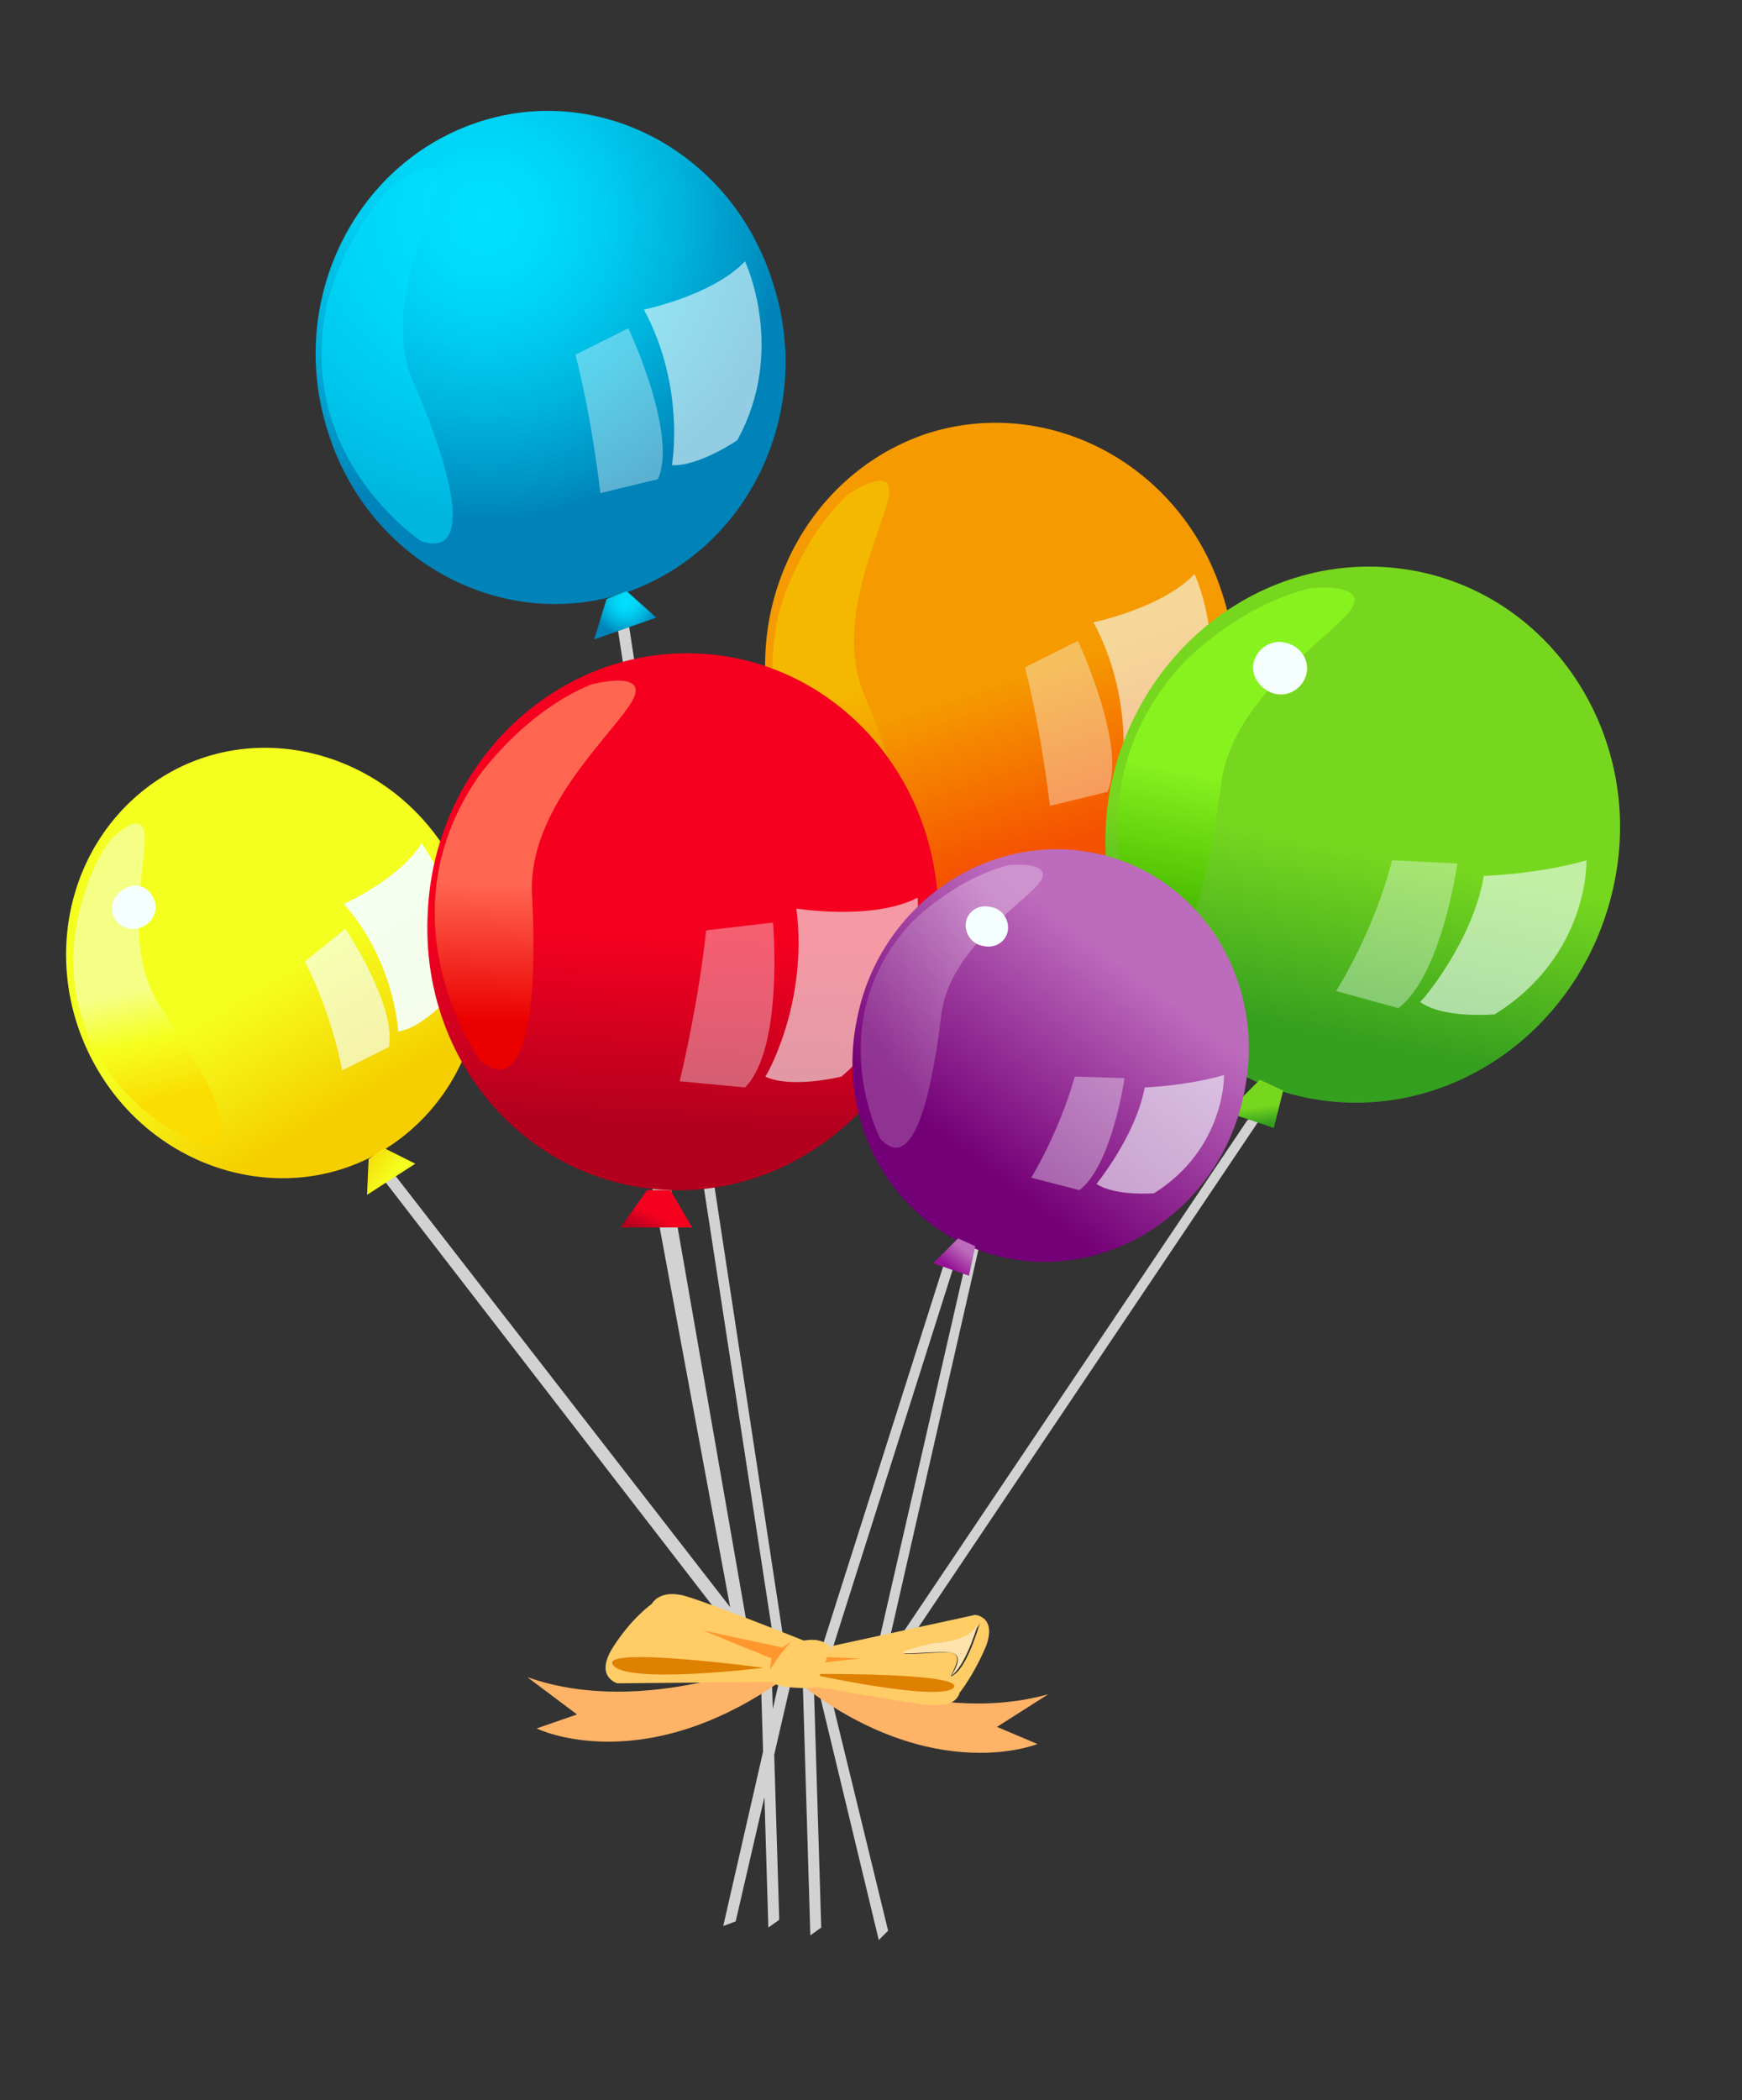 <?xml version="1.0" encoding="utf-8"?>
<!-- Generator: Adobe Illustrator 24.2.0, SVG Export Plug-In . SVG Version: 6.00 Build 0)  -->
<svg version="1.1" id="Calque_1" xmlns="http://www.w3.org/2000/svg" xmlns:xlink="http://www.w3.org/1999/xlink" x="0px" y="0px"
	 viewBox="0 0 112 135" style="enable-background:new 0 0 112 135;" xml:space="preserve">
<rect x="0" y="0" width="112" height="135" fill="#333333" stroke="none"/>
<style type="text/css">
	.st0{fill:#D2D2D2;}
	.st1{fill:#FFB366;}
	.st2{fill:#FFCC66;}
	.st3{fill:#DE8000;}
	.st4{fill:#FF972E;}
	.st5{fill:#FFE3AC;}
	.st6{fill:url(#SVGID_1_);}
	.st7{opacity:0.6;fill:#F5FFFF;}
	.st8{fill:url(#SVGID_2_);}
	.st9{fill:url(#SVGID_3_);}
	.st10{opacity:0.37;fill:#F5FFFF;}
	.st11{fill:url(#SVGID_4_);}
	.st12{fill:url(#SVGID_5_);}
	.st13{fill:url(#SVGID_6_);}
	.st14{opacity:0.54;fill:#00E1FF;}
	.st15{fill:url(#SVGID_7_);}
	.st16{fill:url(#SVGID_8_);}
	.st17{opacity:0.92;fill:#F5FFFF;}
	.st18{fill:url(#SVGID_9_);}
	.st19{opacity:0.89;fill:url(#SVGID_10_);}
	.st20{opacity:0.66;fill:#F5FFFF;}
	.st21{fill:#F5FFFF;}
	.st22{fill:url(#SVGID_11_);}
	.st23{fill:url(#SVGID_12_);}
	.st24{fill:url(#SVGID_13_);}
	.st25{fill:url(#SVGID_14_);}
	.st26{fill:url(#SVGID_15_);}
	.st27{fill:url(#SVGID_16_);}
	.st28{fill:url(#SVGID_17_);}
	.st29{fill:url(#SVGID_18_);}
	.st30{fill:url(#SVGID_19_);}
	.st31{fill:url(#SVGID_20_);}
	.st32{fill:url(#SVGID_21_);}
	.st33{opacity:0.73;fill:url(#SVGID_22_);}
	.st34{fill:url(#SVGID_23_);}
</style>
<g>
	<polygon class="st0" points="24.1,75.1 49.5,108 50.2,107.5 24.9,74.9 	"/>
	<polygon class="st0" points="48.9,107.2 49.4,123.9 50.1,123.4 49.6,107 	"/>
	<polygon class="st0" points="51.6,107.7 52.1,124.4 52.8,123.9 52.3,107.5 	"/>
	<polygon class="st0" points="52.6,108.5 56.5,124.7 57.1,124.1 53.2,108.1 	"/>
	<polygon class="st0" points="50.2,107.6 46.5,123.8 47.3,123.5 51,107.5 	"/>
	<polygon class="st0" points="41.8,75.6 47.5,106.3 48.3,106 42.8,74.5 	"/>
	<polygon class="st0" points="60.8,80.9 52.5,107 53.2,107 61.7,80.2 	"/>
	<polygon class="st0" points="80.2,72 56.4,107.4 57.1,107.5 81.3,71.5 	"/>
	<polygon class="st0" points="65.1,68 56.1,107.3 56.8,107.1 65.9,67.2 	"/>
	<polygon class="st0" points="39.7,40.3 49.9,106.5 50.5,106.2 40.3,39.3 	"/>
	<path class="st1" d="M51.1,106.5c0,0,8.5,4.6,16.3,2.4l-3.3,2.1l2.6,1.1c0,0-7.3,3-16.4-4.8L51.1,106.5L51.1,106.5z"/>
	<path class="st1" d="M50.3,106.5c0,0-8.8,4-16.4,1.3l3.2,2.4l-2.6,0.9c0,0,7.1,3.5,16.6-3.7L50.3,106.5L50.3,106.5z"/>
	<path class="st2" d="M59.7,109.6c-1.6-0.2-7.4-1.2-7.4-1.2l1.2-2.6l9.2-2c0,0,1.4,0.1,0.7,2c-0.8,1.9-1.7,3-1.7,3s-0.1,0.5-0.7,0.7
		C60.6,109.6,60.2,109.6,59.7,109.6 M61,106.2c1.4,0.1-0.5,2.1,0.4,1.4c0.9-0.7,1.6-3.3,1.6-3.3c-0.5,1.3-2.9,1.3-2.9,1.3
		c-0.9,0.2-1.4,0.4-1.7,0.5C57.2,106.5,59.9,106.2,61,106.2"/>
	<path class="st2" d="M50.1,108.1l-10.4,0.1c0,0-1.5-0.4-0.3-2.3c1.2-1.9,2.5-2.8,2.5-2.8s0.5-1,2.2-0.5c1.7,0.5,7.7,2.9,7.7,2.9
		L50.1,108.1L50.1,108.1z"/>
	<path class="st3" d="M49.1,107.2c0,0-10.5-1.4-9.7-0.2C40.2,108.3,49.1,107.2,49.1,107.2L49.1,107.2z"/>
	<path class="st3" d="M52.1,107.6c0,0,10.1-0.1,9.2,0.9C60.3,109.4,52.1,107.6,52.1,107.6L52.1,107.6z"/>
	<polygon class="st4" points="50.9,105.5 50.3,105.9 45.2,104.8 49.6,106.6 49.5,107.3 50.9,105.5 	"/>
	<polygon class="st4" points="52.5,107.2 52.6,106.9 55.3,106.6 52.9,106.5 52.8,106.1 52.5,107.2 	"/>
	<path class="st5" d="M61,106.2c-1.4-0.1-5.3,0.5-1-0.6c0,0,2.4,0,2.9-1.3c0,0-0.7,2.5-1.6,3.3c-0.1,0.1-0.2,0.1-0.2,0.2
		C61,107.9,62.3,106.3,61,106.2"/>
	<g>
		<g>
			
				<linearGradient id="SVGID_1_" gradientUnits="userSpaceOnUse" x1="-37.215" y1="-31.345" x2="-37.215" y2="-20.215" gradientTransform="matrix(0.951 -0.31 0.31 0.951 109.705 62.051)">
				<stop  offset="5.618000e-03" style="stop-color:#F59A00"/>
				<stop  offset="1" style="stop-color:#F55100"/>
			</linearGradient>
			<path class="st6" d="M78.6,38.2c2.7,8.3-1.6,17.2-9.5,19.9c-7.9,2.6-16.5-2-19.1-10.3c-2.7-8.3,1.6-17.2,9.5-19.9
				C67.4,25.3,76,29.9,78.6,38.2z"/>
			<path class="st7" d="M70.3,40c0,0,4.4-0.9,6.5-3.1c0,0,2.7,5.7-0.5,11.5c0,0-2.5,1.7-4.2,1.6C72.1,50,73,45,70.3,40z"/>
			<linearGradient id="SVGID_2_" gradientUnits="userSpaceOnUse" x1="53.675" y1="33.963" x2="53.675" y2="33.963">
				<stop  offset="0" style="stop-color:#F5FF1F"/>
				<stop  offset="1" style="stop-color:#F5CF00"/>
			</linearGradient>
			<path class="st8" d="M53.7,34"/>
			
				<linearGradient id="SVGID_3_" gradientUnits="userSpaceOnUse" x1="-46.122" y1="-34.008" x2="-46.122" y2="-25.879" gradientTransform="matrix(0.951 -0.31 0.31 0.951 109.705 62.051)">
				<stop  offset="5.618000e-03" style="stop-color:#F5B800"/>
				<stop  offset="0.989" style="stop-color:#F58800"/>
			</linearGradient>
			<path class="st9" d="M56.1,54.9c0,0-8.4-5.5-6-15.6c0,0,1.2-4.5,4.4-7.5c0,0,3.2-2.2,2.6,0.3c-0.6,2.5-3.4,7.9-1.6,12.4
				C57.4,49,59.8,56.1,56.1,54.9z"/>
			<path class="st10" d="M69.3,41.2c0,0,3.2,6.8,1.9,9.7l-3.7,0.9c0,0-0.5-4.6-1.6-8.9L69.3,41.2z"/>
		</g>
		
			<linearGradient id="SVGID_4_" gradientUnits="userSpaceOnUse" x1="28.631" y1="-72.02" x2="28.631" y2="-70.877" gradientTransform="matrix(0.995 9.550000e-02 -9.550000e-02 0.995 33.819 128.799)">
			<stop  offset="5.618000e-03" style="stop-color:#F5001F"/>
			<stop  offset="1" style="stop-color:#B3001F"/>
		</linearGradient>
		<polygon class="st11" points="67.9,58.6 67.1,61.2 71.1,59.7 69.2,58.1 		"/>
	</g>
	<g>
		<g>
			
				<radialGradient id="SVGID_5_" cx="-59.794" cy="-70.016" r="19.421" gradientTransform="matrix(0.951 -0.31 0.31 0.951 109.705 62.051)" gradientUnits="userSpaceOnUse">
				<stop  offset="0" style="stop-color:#00E1FF"/>
				<stop  offset="0.182" style="stop-color:#00DCFB"/>
				<stop  offset="0.404" style="stop-color:#00CDF0"/>
				<stop  offset="0.648" style="stop-color:#00B4DD"/>
				<stop  offset="0.905" style="stop-color:#0092C3"/>
				<stop  offset="1" style="stop-color:#0083B8"/>
			</radialGradient>
			<path class="st12" d="M49.7,18.2c2.7,8.3-1.6,17.2-9.5,19.9c-7.9,2.6-16.5-2-19.1-10.3c-2.7-8.3,1.6-17.2,9.5-19.9
				C38.5,5.2,47.1,9.8,49.7,18.2z"/>
			<path class="st7" d="M41.4,19.9c0,0,4.4-0.9,6.5-3.1c0,0,2.7,5.7-0.5,11.5c0,0-2.5,1.7-4.2,1.6C43.2,29.9,44.1,24.9,41.4,19.9z"
				/>
			<linearGradient id="SVGID_6_" gradientUnits="userSpaceOnUse" x1="24.765" y1="13.873" x2="24.765" y2="13.873">
				<stop  offset="0" style="stop-color:#F5FF1F"/>
				<stop  offset="1" style="stop-color:#F5CF00"/>
			</linearGradient>
			<path class="st13" d="M24.8,13.9"/>
			<path class="st14" d="M27.1,34.8c0,0-8.4-5.5-6-15.6c0,0,1.2-4.5,4.4-7.5c0,0,3.2-2.2,2.6,0.3c-0.6,2.5-3.4,7.9-1.6,12.4
				C28.5,28.9,30.9,36,27.1,34.8z"/>
			<path class="st10" d="M40.4,21.1c0,0,3.2,6.8,1.9,9.7l-3.7,0.9c0,0-0.5-4.6-1.6-8.9L40.4,21.1z"/>
		</g>
		
			<radialGradient id="SVGID_7_" cx="-2.236" cy="-90.345" r="2.144" gradientTransform="matrix(0.995 9.550000e-02 -9.550000e-02 0.995 33.819 128.799)" gradientUnits="userSpaceOnUse">
			<stop  offset="0" style="stop-color:#00E1FF"/>
			<stop  offset="0.182" style="stop-color:#00DCFB"/>
			<stop  offset="0.404" style="stop-color:#00CDF0"/>
			<stop  offset="0.648" style="stop-color:#00B4DD"/>
			<stop  offset="0.905" style="stop-color:#0092C3"/>
			<stop  offset="1" style="stop-color:#0083B8"/>
		</radialGradient>
		<polygon class="st15" points="39,38.5 38.2,41.1 42.2,39.7 40.3,38 		"/>
	</g>
	<g>
		<g>
			
				<linearGradient id="SVGID_8_" gradientUnits="userSpaceOnUse" x1="-120.286" y1="64.238" x2="-120.286" y2="73.995" gradientTransform="matrix(0.856 -0.516 0.516 0.856 87.824 -54.641)">
				<stop  offset="0" style="stop-color:#F5FF1F"/>
				<stop  offset="1" style="stop-color:#F5CF00"/>
			</linearGradient>
			<path class="st16" d="M28.9,55c3.9,6.6,2.1,15-4.2,18.9c-6.2,3.8-14.5,1.5-18.4-5.1c-3.9-6.6-2.1-15,4.2-18.9
				C16.7,46.1,25,48.4,28.9,55z"/>
			<path class="st17" d="M22.1,58.1c0,0,3.6-1.6,5-3.9c0,0,3.4,4.4,1.8,9.9c0,0-1.8,2-3.3,2.2C25.6,66.3,25.4,61.8,22.1,58.1z"/>
			<linearGradient id="SVGID_9_" gradientUnits="userSpaceOnUse" x1="6.71" y1="56.234" x2="6.71" y2="56.234">
				<stop  offset="0" style="stop-color:#F5FF1F"/>
				<stop  offset="1" style="stop-color:#F5CF00"/>
			</linearGradient>
			<path class="st18" d="M6.7,56.2"/>
			
				<linearGradient id="SVGID_10_" gradientUnits="userSpaceOnUse" x1="-128.998" y1="60.506" x2="-131.203" y2="67.246" gradientTransform="matrix(0.856 -0.516 0.516 0.856 87.824 -54.641)">
				<stop  offset="0" style="stop-color:#F5FF92"/>
				<stop  offset="0.461" style="stop-color:#F5FF1F"/>
				<stop  offset="1" style="stop-color:#FBDC00"/>
			</linearGradient>
			<path class="st19" d="M12.9,73.6c0,0-8.3-3.1-8.2-12.2c0,0,0.1-4.1,2.3-7.3c0,0,2.3-2.5,2.3-0.2c0,2.3-1.4,7.4,1.1,10.9
				C12.8,68.4,16.3,74,12.9,73.6z"/>
			<path class="st20" d="M22.2,59.7c0,0,3.3,4.9,2.8,7.6l-3,1.5c0,0-0.6-3.5-2.4-7L22.2,59.7z"/>
			<path class="st21" d="M9.8,57.6c0.4,0.6,0.2,1.5-0.5,1.9c-0.7,0.4-1.5,0.2-1.9-0.4c-0.4-0.6-0.2-1.5,0.5-1.9
				C8.6,56.7,9.4,56.9,9.8,57.6z"/>
		</g>
		
			<linearGradient id="SVGID_11_" gradientUnits="userSpaceOnUse" x1="-10.929" y1="48.227" x2="-12.893" y2="46.264" gradientTransform="matrix(0.991 -0.131 0.131 0.991 29.635 26.562)">
			<stop  offset="0" style="stop-color:#F5FF1F"/>
			<stop  offset="1" style="stop-color:#F5CF00"/>
		</linearGradient>
		<polygon class="st22" points="23.7,74.5 23.6,76.8 26.7,74.8 24.7,73.8 		"/>
	</g>
	<g>
		<g>
			
				<linearGradient id="SVGID_12_" gradientUnits="userSpaceOnUse" x1="47.077" y1="27.673" x2="47.077" y2="39.809" gradientTransform="matrix(0.999 3.980000e-02 -3.980000e-02 0.999 -2.06 30.638)">
				<stop  offset="5.618000e-03" style="stop-color:#F5001F"/>
				<stop  offset="1" style="stop-color:#B3001F"/>
			</linearGradient>
			<path class="st23" d="M60.3,59.8c-0.4,9.5-8.2,17-17.2,16.7C34,76.2,27,68.3,27.5,58.7c0.4-9.5,8.1-17,17.2-16.7
				C53.8,42.3,60.8,50.3,60.3,59.8z"/>
			<path class="st7" d="M51.2,58.4c0,0,4.9,0.8,7.8-0.7c0,0,0.6,6.8-4.9,11.5c0,0-3.2,0.8-4.9,0C49.2,69.3,52,64.5,51.2,58.4z"/>
			<linearGradient id="SVGID_13_" gradientUnits="userSpaceOnUse" x1="36.448" y1="45.955" x2="36.448" y2="45.955">
				<stop  offset="0" style="stop-color:#F5FF1F"/>
				<stop  offset="1" style="stop-color:#F5CF00"/>
			</linearGradient>
			<path class="st24" d="M36.4,46"/>
			
				<linearGradient id="SVGID_14_" gradientUnits="userSpaceOnUse" x1="37.364" y1="24.768" x2="37.364" y2="33.632" gradientTransform="matrix(0.999 3.980000e-02 -3.980000e-02 0.999 -2.06 30.638)">
				<stop  offset="5.618000e-03" style="stop-color:#FF6651"/>
				<stop  offset="1" style="stop-color:#EB0000"/>
			</linearGradient>
			<path class="st25" d="M30.9,68.2c0,0-6.5-8.9-0.2-18.2c0,0,2.9-4.2,7.3-6c0,0,4.1-1.1,2.5,1.3c-1.6,2.4-6.5,6.8-6.3,12.1
				C34.5,62.7,34.3,70.9,30.9,68.2z"/>
			<path class="st10" d="M49.7,59.3c0,0,0.7,8.1-1.8,10.6l-4.2-0.4c0,0,1.2-4.9,1.7-9.7L49.7,59.3z"/>
		</g>
		
			<linearGradient id="SVGID_15_" gradientUnits="userSpaceOnUse" x1="129.397" y1="-48.862" x2="129.397" y2="-47.617" gradientTransform="matrix(0.9 0.436 -0.436 0.9 -95.258 65.885)">
			<stop  offset="5.618000e-03" style="stop-color:#F5001F"/>
			<stop  offset="1" style="stop-color:#B3001F"/>
		</linearGradient>
		<polygon class="st26" points="41.6,76.5 39.9,78.9 44.5,78.9 43.1,76.5 		"/>
	</g>
	<g>
		<g>
			
				<linearGradient id="SVGID_16_" gradientUnits="userSpaceOnUse" x1="207.825" y1="234.818" x2="207.825" y2="246.953" gradientTransform="matrix(0.982 0.19 -0.19 0.982 -71.927 -215.457)">
				<stop  offset="5.618000e-03" style="stop-color:#77D71F"/>
				<stop  offset="1" style="stop-color:#359F1F"/>
			</linearGradient>
			<path class="st27" d="M103.8,56.7c-1.9,9.4-10.6,15.6-19.6,13.9c-8.9-1.7-14.6-10.6-12.8-20c1.9-9.4,10.6-15.6,19.6-13.9
				C99.9,38.4,105.7,47.4,103.8,56.7z"/>
			<path class="st7" d="M95.4,56.3c0,0,3.5-0.1,6.6-1c0,0,0.2,6.1-5.9,9.9c0,0-3.3,0.3-4.8-0.8C91.4,64.4,94.7,60.5,95.4,56.3z"/>
			<linearGradient id="SVGID_17_" gradientUnits="userSpaceOnUse" x1="82.254" y1="39.45" x2="82.254" y2="39.45">
				<stop  offset="0" style="stop-color:#F5FF1F"/>
				<stop  offset="1" style="stop-color:#F5CF00"/>
			</linearGradient>
			<path class="st28" d="M82.3,39.4"/>
			
				<linearGradient id="SVGID_18_" gradientUnits="userSpaceOnUse" x1="198.116" y1="231.913" x2="198.116" y2="240.775" gradientTransform="matrix(0.982 0.19 -0.19 0.982 -71.927 -215.457)">
				<stop  offset="5.618000e-03" style="stop-color:#88F21F"/>
				<stop  offset="1" style="stop-color:#49BB00"/>
			</linearGradient>
			<path class="st29" d="M73.5,60.6c0,0-5.1-9.7,2.6-18c0,0,3.5-3.7,8.2-4.8c0,0,4.2-0.4,2.3,1.7c-1.9,2.1-7.5,5.7-8.1,11
				C77.8,55.7,76.3,63.8,73.5,60.6z"/>
			<path class="st10" d="M93.7,55.5c0,0-1,7.2-3.8,9.3l-4-1.1c0,0,2.4-3.7,3.6-8.4L93.7,55.5z"/>
			<path class="st21" d="M84,43.3c-0.2,0.9-1.1,1.5-2,1.3c-0.9-0.2-1.6-1.1-1.4-2c0.2-0.9,1.1-1.5,2-1.3
				C83.6,41.5,84.2,42.4,84,43.3z"/>
		</g>
	</g>
	
		<linearGradient id="SVGID_19_" gradientUnits="userSpaceOnUse" x1="42.72" y1="53.483" x2="42.72" y2="54.617" gradientTransform="matrix(0.991 -0.135 0.135 0.991 31.206 23.919)">
		<stop  offset="5.618000e-03" style="stop-color:#77D71F"/>
		<stop  offset="1" style="stop-color:#359F1F"/>
	</linearGradient>
	<polygon class="st30" points="81,69.4 78.9,71.5 81.9,72.5 82.5,70.1 	"/>
	<g>
		<g>
			<g>
				
					<linearGradient id="SVGID_20_" gradientUnits="userSpaceOnUse" x1="24.13" y1="54.433" x2="35.448" y2="43.115" gradientTransform="matrix(0.991 -0.135 0.135 0.991 31.206 23.919)">
					<stop  offset="5.618000e-03" style="stop-color:#740077"/>
					<stop  offset="1" style="stop-color:#BD6BBD"/>
				</linearGradient>
				<path class="st31" d="M80,70.2c-1.4,7.2-8.2,12-15.1,10.7c-6.9-1.3-11.3-8.2-9.8-15.4c1.4-7.2,8.2-12,15.1-10.7
					C77.1,56.1,81.5,63,80,70.2z"/>
				<path class="st7" d="M73.6,69.9c0,0,2.7-0.1,5.1-0.8c0,0,0.1,4.7-4.5,7.6c0,0-2.5,0.2-3.7-0.6C70.4,76.2,73,73.1,73.6,69.9z"/>
				<linearGradient id="SVGID_21_" gradientUnits="userSpaceOnUse" x1="63.419" y1="56.88" x2="63.419" y2="56.88">
					<stop  offset="0" style="stop-color:#F5FF1F"/>
					<stop  offset="1" style="stop-color:#F5CF00"/>
				</linearGradient>
				<path class="st32" d="M63.4,56.9"/>
				
					<linearGradient id="SVGID_22_" gradientUnits="userSpaceOnUse" x1="180.099" y1="253.214" x2="187.882" y2="245.43" gradientTransform="matrix(0.982 0.19 -0.19 0.982 -71.927 -215.457)">
					<stop  offset="5.618000e-03" style="stop-color:#99459C"/>
					<stop  offset="1" style="stop-color:#D5A1D5"/>
				</linearGradient>
				<path class="st33" d="M56.6,73.2c0,0-3.9-7.5,2-13.9c0,0,2.7-2.8,6.3-3.7c0,0,3.2-0.3,1.8,1.3c-1.5,1.6-5.8,4.4-6.2,8.5
					C60,69.4,58.9,75.7,56.6,73.2z"/>
				<path class="st10" d="M72.3,69.3c0,0-0.8,5.6-2.9,7.2l-3.1-0.8c0,0,1.8-2.9,2.8-6.5L72.3,69.3z"/>
				<path class="st21" d="M64.8,59.8c-0.1,0.7-0.8,1.2-1.6,1c-0.7-0.1-1.2-0.8-1.1-1.5c0.1-0.7,0.8-1.2,1.6-1
					C64.4,58.4,64.9,59.1,64.8,59.8z"/>
			</g>
		</g>
		
			<linearGradient id="SVGID_23_" gradientUnits="userSpaceOnUse" x1="21.909" y1="61.159" x2="22.982" y2="60.086" gradientTransform="matrix(0.991 -0.135 0.135 0.991 31.206 23.919)">
			<stop  offset="5.618000e-03" style="stop-color:#951295"/>
			<stop  offset="1" style="stop-color:#BD6BBD"/>
		</linearGradient>
		<polygon class="st34" points="61.6,79.6 60,81.2 62.3,82 62.7,80.1 		"/>
	</g>
	<path class="st2" d="M51.1,105.6c0,0,1.6-0.6,2.3,0.3c0,0-0.8,2.4-1.2,2.6c0,0-2.7,0.1-2.7-0.6c0-0.7,0.4-1.3,1.3-2.3"/>
</g>
</svg>

